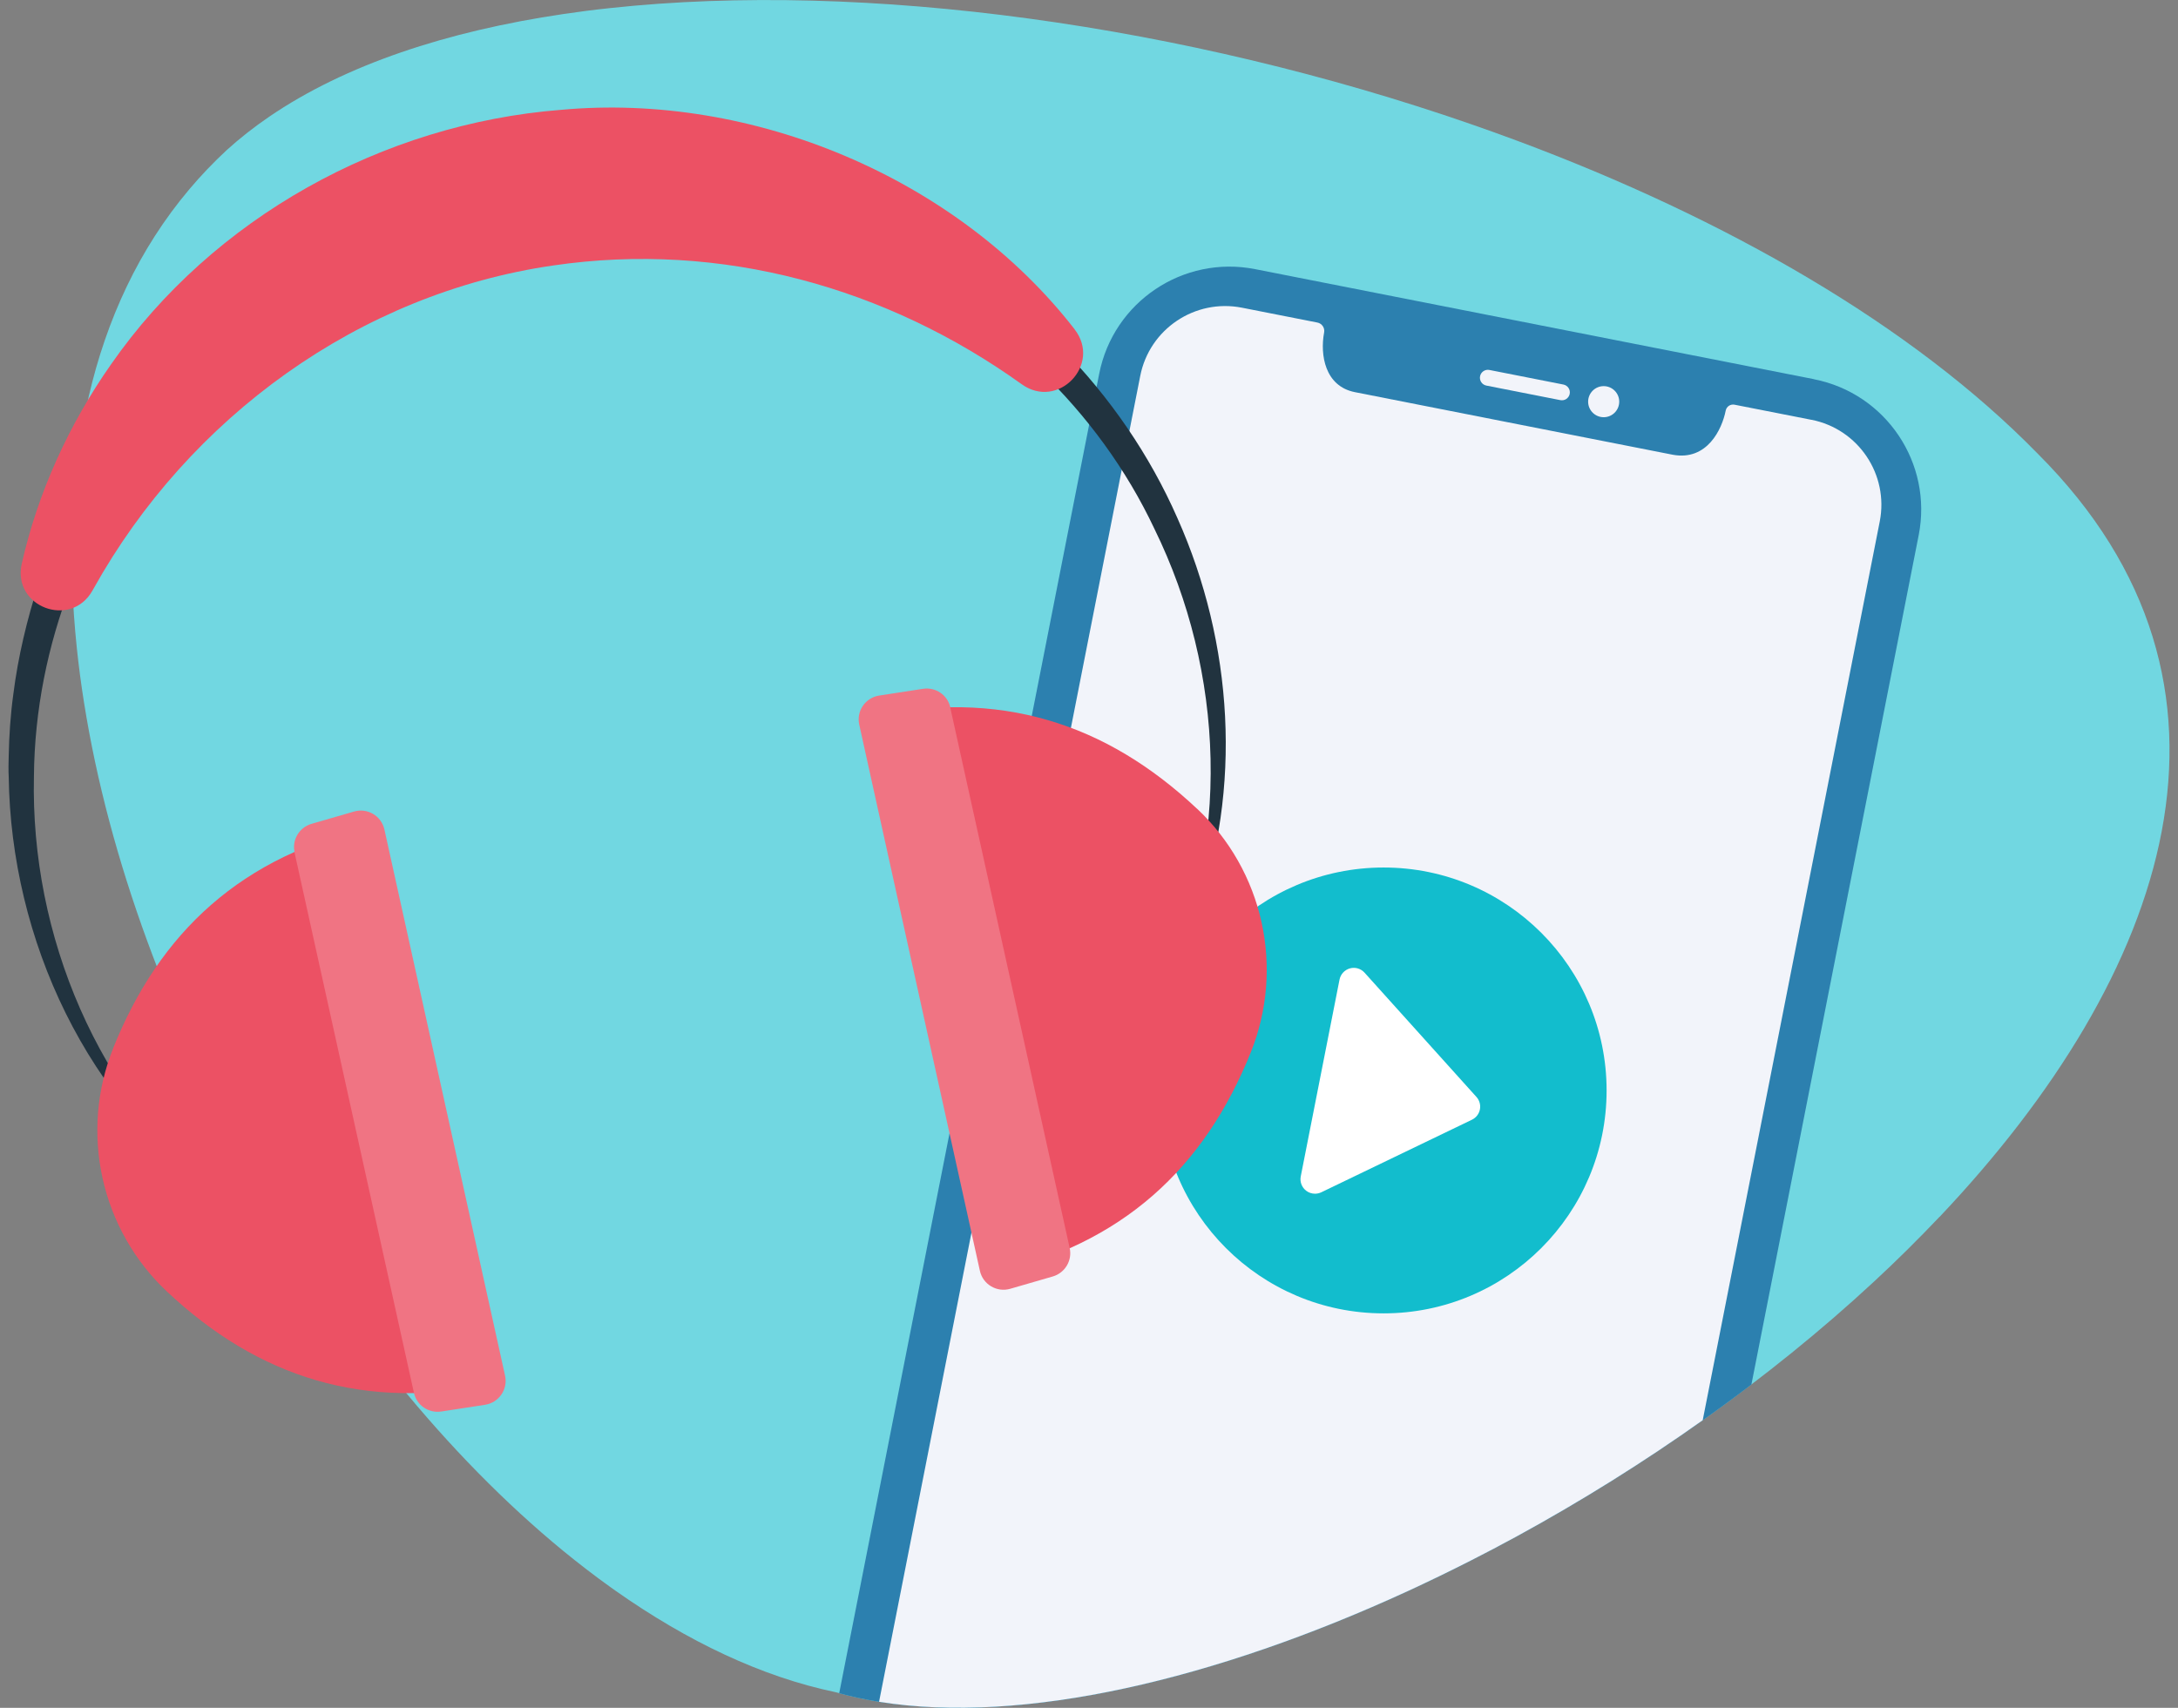<?xml version="1.0" encoding="utf-8"?>
<svg xmlns="http://www.w3.org/2000/svg" width="204" height="160" viewBox="0 0 204 160" fill="none">
  <rect x="0" y="0" width="204" height="160" fill="#808080" stroke="none"/>
  <g clip-path="url(#clip0_48_372)">
    <path d="M181.669 113.995C179.706 116.064 177.653 118.101 175.504 120.091C165.696 129.189 154.101 137.365 142.106 143.915C140.656 144.709 139.205 145.472 137.744 146.213C135.797 147.205 133.845 148.149 131.893 149.051C111.936 158.24 91.973 162.459 78.229 158.528C71.333 157.088 64.389 153.771 57.68 149.051C57.504 148.928 57.322 148.8 57.147 148.672C55.68 147.621 54.224 146.501 52.784 145.323C30.976 127.445 12.538 95.307 7.866 65.797C7.594 64.085 7.37 62.389 7.194 60.699C5.472 44.192 8.352 28.848 17.733 17.733C18.81 16.453 19.973 15.237 21.221 14.075C22.453 12.955 23.786 11.909 25.216 10.933C32.33 6.075 41.834 2.928 52.789 1.312C54.218 1.099 55.674 0.912 57.152 0.757C81.13 -1.829 111.029 2.357 137.749 11.621C139.21 12.128 140.666 12.651 142.112 13.189C161.621 20.459 179.104 30.464 190.869 42.512C212.602 64.224 203.146 91.307 181.674 114L181.669 113.995Z" fill="#71D7E1"/>
    <path d="M169.909 35.525L117.563 25.216C110.821 23.888 104.283 28.277 102.955 35.019L102.4 37.824L78.603 158.635C92.336 162.384 112.117 158.165 131.899 149.056C133.851 148.155 135.803 147.211 137.749 146.219C139.205 145.477 140.661 144.715 142.112 143.92C149.701 139.776 157.125 134.981 164.043 129.712L177.152 63.147L179.712 50.139C181.04 43.397 176.651 36.859 169.909 35.531V35.525Z" fill="#2C80AF"/>
    <path d="M150.207 39.088C151.012 39.088 151.663 38.436 151.663 37.632C151.663 36.828 151.012 36.176 150.207 36.176C149.403 36.176 148.751 36.828 148.751 37.632C148.751 38.436 149.403 39.088 150.207 39.088Z" fill="#F2F4FA"/>
    <path d="M138.944 34.773C139.104 34.667 139.301 34.619 139.504 34.661L146.437 36.027C146.837 36.107 147.104 36.496 147.024 36.901C146.986 37.104 146.864 37.269 146.709 37.376C146.554 37.483 146.352 37.525 146.149 37.488L139.216 36.123C138.816 36.043 138.549 35.653 138.629 35.248C138.666 35.045 138.789 34.88 138.944 34.773Z" fill="#F2F4FA"/>
    <path d="M169.675 39.333L162.464 37.915C162.085 37.84 161.712 38.085 161.637 38.464C161.291 40.213 159.899 43.2 156.677 42.603L126.912 36.741C124.085 36.187 123.632 33.227 124.021 31.157C124.107 30.725 123.824 30.304 123.392 30.219L116.325 28.827C111.931 27.963 107.664 30.821 106.8 35.216L82.336 159.435C95.792 161.605 113.845 157.36 131.893 149.051C133.845 148.149 135.797 147.205 137.744 146.213C139.2 145.472 140.656 144.709 142.107 143.915C148.053 140.667 153.904 137.019 159.483 133.056L176.064 48.859C176.928 44.464 174.069 40.197 169.669 39.328L169.675 39.333Z" fill="#F2F4FA"/>
    <path d="M129.594 123.045C141.129 123.045 150.48 113.695 150.48 102.16C150.48 90.625 141.129 81.275 129.594 81.275C118.06 81.275 108.709 90.625 108.709 102.16C108.709 113.695 118.06 123.045 129.594 123.045Z" fill="#12BDCD"/>
    <path d="M138.288 102.768L127.808 91.125C127.461 90.741 126.933 90.587 126.437 90.725C125.941 90.864 125.568 91.269 125.466 91.771L121.834 110.213C121.733 110.72 121.93 111.237 122.336 111.552C122.576 111.739 122.869 111.835 123.168 111.835C123.37 111.835 123.568 111.792 123.76 111.701L137.872 104.901C138.256 104.715 138.533 104.357 138.613 103.941C138.698 103.52 138.576 103.088 138.288 102.768Z" fill="white"/>
    <path d="M20.864 112.203C8.149 103.456 1.024 88 0.816 72.752C0.784 72.267 0.794 71.307 0.816 70.821C0.848 68.949 0.992 66.885 1.248 65.04C1.685 61.557 2.533 58.005 3.616 54.672C4.224 52.912 4.981 50.955 5.733 49.253C6 48.677 6.72 47.232 7.008 46.64C7.317 46.064 8.112 44.645 8.416 44.091C8.741 43.536 9.6 42.187 9.952 41.616C10.314 41.083 11.253 39.733 11.605 39.221C11.973 38.725 12.992 37.419 13.381 36.907C13.792 36.421 14.864 35.157 15.269 34.683C15.712 34.181 16.805 33.067 17.264 32.555C34.506 14.992 61.754 10.395 83.786 21.355C95.424 26.971 105.088 36.699 110.288 48.555C115.493 60.229 116.4 73.904 111.989 85.947C111.109 88.32 110.026 90.613 108.746 92.789C115.386 79.184 114.682 62.928 108.133 49.557C97.568 27.141 70.618 14.656 46.634 20.315C22.458 25.291 3.381 47.957 3.178 72.752C2.848 87.621 9.173 102.789 20.864 112.203Z" fill="#21333F"/>
    <path d="M10.597 98.219C9.05 102.08 8.709 106.315 9.605 110.379C10.501 114.437 12.597 118.139 15.621 120.987C24.143 129.008 34.149 132.315 46.549 129.573L35.023 77.403C22.623 80.139 14.944 87.349 10.591 98.219H10.597Z" fill="#EC5164"/>
    <path d="M27.583 79.845L38.773 130.496C39.029 131.659 40.149 132.421 41.333 132.24L45.429 131.611C46.725 131.413 47.589 130.16 47.306 128.885L36.005 77.712C35.722 76.437 34.415 75.664 33.157 76.032L29.178 77.184C28.026 77.52 27.333 78.683 27.594 79.845H27.583Z" fill="#F07483"/>
    <path d="M112.144 75.787C115.173 78.635 117.264 82.336 118.16 86.395C119.056 90.453 118.714 94.693 117.168 98.555C112.816 109.424 105.136 116.629 92.736 119.371L81.21 67.2C93.61 64.464 103.61 67.765 112.138 75.787H112.144Z" fill="#EC5164"/>
    <path d="M89.002 66.277L100.192 116.928C100.448 118.091 99.754 119.253 98.608 119.589L94.629 120.741C93.37 121.109 92.064 120.336 91.781 119.061L80.48 67.888C80.197 66.613 81.056 65.36 82.357 65.163L86.453 64.533C87.637 64.352 88.757 65.115 89.013 66.277H89.002Z" fill="#F07483"/>
    <path d="M100.656 30.853C89.642 16.667 70.496 8.629 52.517 10.293C35.84 11.611 19.968 20.395 10.405 34.128C6.458 39.749 3.541 46.149 2.037 52.816C1.13 56.853 6.634 58.933 8.661 55.328C8.693 55.275 8.72 55.221 8.752 55.168C17.706 39.093 33.664 27.488 51.834 24.869C67.594 22.56 83.104 26.96 95.701 36C99.098 38.437 103.216 34.155 100.65 30.853H100.656Z" fill="#EC5164"/>
  </g>
  <defs>
    <clipPath id="clip0_48_372">
      <rect width="202.411" height="160" fill="white" transform="translate(0.794)"/>
    </clipPath>
  </defs>
</svg>